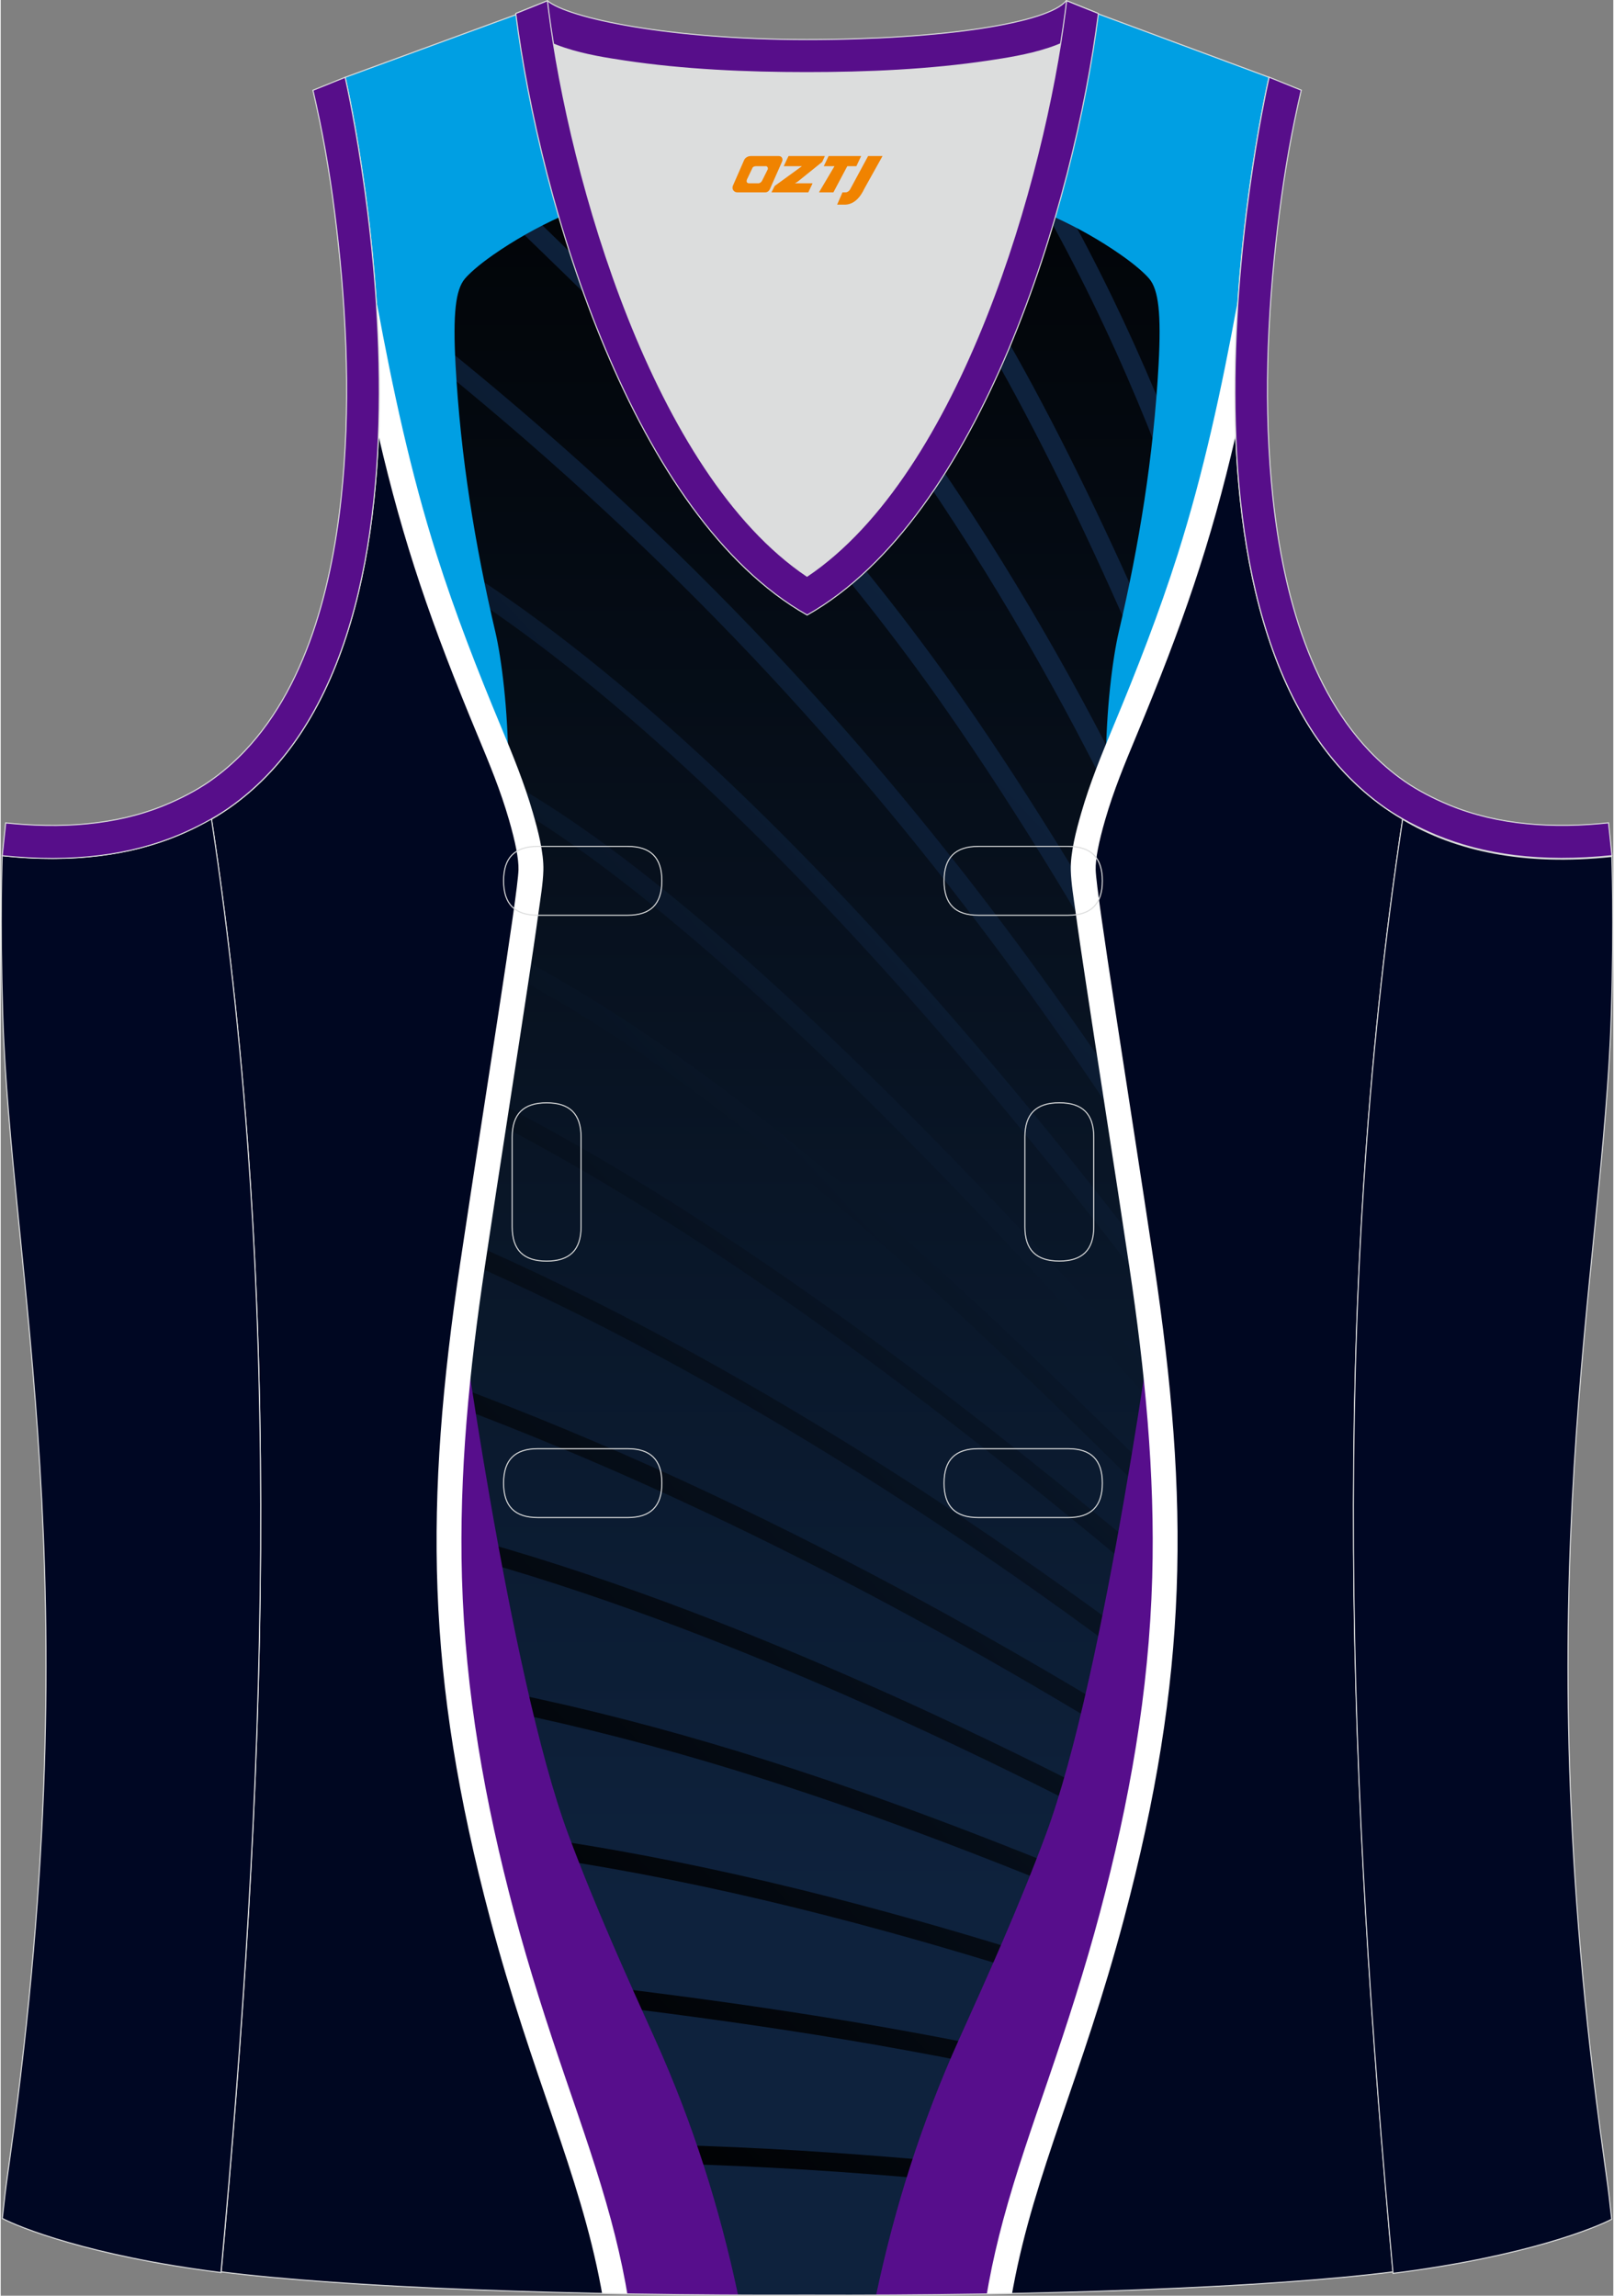 <?xml version="1.0" encoding="utf-8"?>
<!-- Generator: Adobe Illustrator 24.0.1, SVG Export Plug-In . SVG Version: 6.00 Build 0)  -->
<svg xmlns="http://www.w3.org/2000/svg" xmlns:xlink="http://www.w3.org/1999/xlink" version="1.1" id="图层_1" x="0px" y="0px" width="337.5px" height="480px" viewBox="0 0 302.07 429.99" enable-background="new 0 0 302.07 429.99" xml:space="preserve">
<rect x="0" y="0" width="302.07" height="429.99" fill="#808080" stroke="none"/>
<g>
	
		<linearGradient id="SVGID_1_" gradientUnits="userSpaceOnUse" x1="151.051" y1="73.776" x2="151.051" y2="438.53" gradientTransform="matrix(1 0 0 -1 0 429.613)">
		<stop offset="0" style="stop-color:#0E223D"/>
		<stop offset="1" style="stop-color:#000000"/>
	</linearGradient>
	<path fill-rule="evenodd" clip-rule="evenodd" fill="url(#SVGID_1_)" d="M101.66,0.86L64.52,14.48c0,0,25.42,109.47-25.03,138.96   C53.4,245.33,49.5,335.76,41.3,425.52c23.36,2.98,66.56,4.52,109.76,4.36c43.2,0.17,86.4-1.37,109.76-4.36   c-8.2-89.78-12.1-180.2,1.8-272.08c-50.45-29.49-25.03-138.96-25.03-138.96L200.6,0.75l-11.73,8.47l-40.24,2.38l-33.1-3.11   L101.66,0.86z"/>
	
		<linearGradient id="SVGID_2_" gradientUnits="userSpaceOnUse" x1="226.678" y1="267.793" x2="40.806" y2="94.686" gradientTransform="matrix(1 0 0 -1 0 429.613)">
		<stop offset="0" style="stop-color:#0E223D"/>
		<stop offset="1" style="stop-color:#000000"/>
	</linearGradient>
	<path fill-rule="evenodd" clip-rule="evenodd" fill="url(#SVGID_2_)" d="M181.56,9.65c16.8,24.78,28.96,48.67,38.67,73.64   c2.81,7.22,5.41,14.53,7.88,21.98c-0.51,2.57-0.97,5.14-1.43,7.71c-3.06-9.72-6.34-19.19-9.96-28.49   c-9.84-25.28-22.2-49.45-39.43-74.59L181.56,9.65L181.56,9.65z M149.82,11.53l-1.19,0.07l-3.97-0.37   c11.97,13.23,26.89,31.12,37.26,48.4c8.94,14.89,17.8,32.59,25.95,50.64c5.16,11.43,10.05,23.01,14.49,34.11   c0.26-2.62,0.54-5.21,0.84-7.81l0,0c-3.72-9.09-7.72-18.42-11.89-27.67c-8.22-18.2-17.14-36.03-26.13-50.99   C175.34,41.51,161.48,24.59,149.82,11.53L149.82,11.53z M64.99,370.58l0.48-3.48c28.69,2.69,58.35,5.84,88.14,10.61   c29.13,4.67,58.42,10.92,87.11,19.84c0.17,1.28,0.33,2.57,0.49,3.85c-29-9.12-58.68-15.48-88.23-20.23   C123.18,376.4,93.59,373.26,64.99,370.58L64.99,370.58L64.99,370.58z M72.42,316.54c30.05,4.53,57.89,12.07,85.88,21.82   c25.5,8.88,51.16,19.6,78.72,31.56l-0.57-4.11c-26.82-11.62-51.89-22.04-76.85-30.74c-28.26-9.84-56.37-17.45-86.73-22.02   C72.71,314.22,72.56,315.38,72.42,316.54L72.42,316.54L72.42,316.54z M75.88,288.69c0.14-1.17,0.28-2.36,0.41-3.53   c24.7,5.86,51.32,15.37,77.93,26.77c27.51,11.79,54.97,25.61,80.24,39.55l0.62,4.41c-25.87-14.36-54.13-28.66-82.41-40.78   C126.46,303.89,100.23,294.52,75.88,288.69L75.88,288.69L75.88,288.69z M78.79,261.02c0.11-1.22,0.22-2.43,0.33-3.65   c28.64,10.31,56.91,23.11,84.83,37.86c22.97,12.13,45.72,25.58,68.27,40.07l0.65,4.68c-23.37-15.11-46.94-29.11-70.75-41.69   C134.65,283.8,106.9,271.2,78.79,261.02L78.79,261.02L78.79,261.02z M80.89,233.6c0.08-1.25,0.15-2.5,0.22-3.75   c25.77,10.78,51.64,24.54,76.62,39.95c25.44,15.69,49.96,33.11,72.5,50.86c0.23,1.71,0.46,3.42,0.69,5.13   c-23.27-18.51-48.75-36.72-75.24-53.06C131.29,257.67,106.03,244.22,80.89,233.6L80.89,233.6L80.89,233.6z M82.03,204.89   c26.64,12.76,53.37,29.96,79.04,48.8c23.72,17.4,46.51,36.19,67.48,54.16c-0.23-1.77-0.45-3.54-0.68-5.32   c-20.15-17.19-41.92-35.03-64.51-51.61c-26.37-19.34-53.88-36.99-81.29-49.94C82.07,202.29,82.06,203.59,82.03,204.89L82.03,204.89   L82.03,204.89z M81.81,175.74c50.09,22.27,97.91,69.6,140.92,112.18l3.82,3.79c-0.23-1.92-0.45-3.84-0.67-5.77l-0.45-0.44   c-43.74-43.29-92.4-91.46-143.79-113.7C81.72,173.11,81.77,174.42,81.81,175.74L81.81,175.74L81.81,175.74z M73.49,102.81   c28.77,15.83,58.95,42.91,87.49,73.9c21.95,23.83,42.91,49.95,61.52,75.05c-0.19-2.28-0.37-4.56-0.54-6.84   c-17.77-23.69-37.53-48.1-58.16-70.5c-29.7-32.26-61.22-60.34-91.22-76.14l-0.04,0.07C72.88,99.82,73.19,101.31,73.49,102.81   L73.49,102.81L73.49,102.81z M220.63,167.37c-5.01-10.89-10.28-21.66-15.88-32.24c-11.99-22.62-26.71-46.39-43.66-68.3   c-14.52-18.78-30.68-36.2-48.16-50.39l-2.45,2.65c17.23,13.99,33.2,31.22,47.57,49.8c16.82,21.75,31.44,45.34,43.33,67.79   c6.74,12.73,13.01,25.73,18.9,38.92C220.38,172.85,220.49,170.11,220.63,167.37L220.63,167.37L220.63,167.37z M219.97,195.83   c-11.67-21.16-24.03-41.9-37.58-61.7c-10.18-14.88-20.8-28.28-31.98-41.1c-11.16-12.8-22.93-25.05-35.43-37.65   c-1.88-1.89-10-9.77-17.56-17.1c-6.23-6.04-12.07-11.71-13.7-13.33l-2.73,2.41c1.6,1.59,7.47,7.29,13.73,13.36   c7.53,7.3,15.61,15.15,17.51,17.06c12.41,12.51,24.12,24.71,35.28,37.49c11.12,12.75,21.66,26.05,31.73,40.77   c14.8,21.62,28.19,44.4,40.81,67.61C220,201.04,219.98,198.43,219.97,195.83L219.97,195.83L219.97,195.83z M220.54,220.63   c-11.01-17.3-22.4-33.84-34.5-49.78c-30.1-39.67-64.64-75.7-108.86-110.65l-2.42,2.68c43.98,34.75,78.32,70.57,108.24,110   c13.36,17.6,25.83,35.92,37.9,55.19C220.77,225.6,220.65,223.12,220.54,220.63L220.54,220.63L220.54,220.63z M223.84,266.56   L223.84,266.56c0.21,2.09,0.42,4.2,0.64,6.29c-19.98-23.13-44.74-50.18-69.24-73.75c-27.97-26.88-55.54-49.18-75.12-55.69   l1.24-3.31c20.19,6.71,48.24,29.32,76.56,56.55C181.06,218.92,204.44,244.3,223.84,266.56L223.84,266.56z M238.6,381.59   c-23.59-8.6-47.68-16.61-71.79-23.23c-30.71-8.44-61.4-14.62-91.06-16.9l-0.3,3.5c29.39,2.25,59.83,8.39,90.29,16.76   c24.62,6.77,49.26,15,73.38,23.84C238.96,384.25,238.79,382.93,238.6,381.59L238.6,381.59L238.6,381.59z M242.64,413.09   c-15.58-2.49-91.89-14.03-151.86-11.01l0.19,3.5c61.15-3.08,139.45,9.08,152.09,11.13C242.93,415.5,242.78,414.3,242.64,413.09   L242.64,413.09z"/>
	<path fill-rule="evenodd" clip-rule="evenodd" fill="#009FE3" d="M151.05,31.37c-22.43,0-43.13,5.45-58.76,16.34   c-2.84,1.98-4.6,3.6-5.37,4.53c-1.69,2.04-2.24,6.43-1.72,16.09c0.93,17.11,3.61,33.66,7.47,50.1c2.22,9.49,5.08,39.22-2.77,51.13   c0,0-4.09-5.4-9.02-11.62c-0.98-13.9-7.29-28.81-14.69-43.8c11.52-42.8-1.68-99.67-1.68-99.67l37.15-13.61l13.86,7.63l33.1,3.11   l40.24-2.38l11.73-8.47l36.98,13.72c0,0-8.64,37.24-5.84,74.14c-5.62,23.17-8.93,46.28-10.54,69.34   c-4.93,6.21-9.01,11.61-9.01,11.61c-7.84-11.92-4.98-41.66-2.76-51.13c3.85-16.44,6.53-33,7.47-50.1   c0.53-9.66-0.03-14.06-1.72-16.09c-0.77-0.93-2.53-2.55-5.37-4.53C194.18,36.81,173.48,31.37,151.05,31.37z"/>
	<g>
		<path fill-rule="evenodd" clip-rule="evenodd" fill="#570E8C" d="M85.46,240.9c0,0,9.66,72.67,20.89,102.77    c5.14,13.77,10.96,26.61,16.24,38.31c7.14,15.83,12.11,31.72,15.53,47.89c-24.02-0.1-47.41-0.72-66.73-1.82    c-3.52-9.66-7.14-19.05-10.49-26.72c6.68-52.77,15.54-105.43,19.36-158.21L85.46,240.9z"/>
		<path fill-rule="evenodd" clip-rule="evenodd" fill="#FFFFFF" d="M117.38,429.65c-0.11-0.68-0.24-1.37-0.36-2.05    c-0.74-3.97-1.65-7.89-2.7-11.79c-2.4-8.91-5.47-17.64-8.45-26.36c-3.54-10.36-6.88-20.68-9.69-31.27    c-5.5-20.69-9.17-41.24-9.78-62.68c-0.56-19.57,1.4-38.94,4.29-58.27c0.71-4.74,1.43-9.48,2.15-14.22    c1.96-12.86,3.98-25.7,5.92-38.56c0.7-4.59,1.39-9.19,2.02-13.8c0.33-2.4,0.8-5.19,0.87-7.6c0.1-3.36-1.03-7.58-1.96-10.8    c-1.61-5.58-3.77-10.85-6-16.19c-4.42-10.6-8.58-21.27-12.05-32.22c-4.87-15.37-8.22-31.02-11.14-46.86l-0.16-0.85    c2.32,34.23-0.92,79.82-30.83,97.3c13.91,91.89,10.01,182.32,1.81,272.08C58.52,427.71,86.53,429.13,117.38,429.65z"/>
		<path fill-rule="evenodd" clip-rule="evenodd" fill="#000721" d="M70.76,81.56c4.68,20.27,9.94,35.45,18.62,56.29    c2.21,5.31,4.23,10.17,5.83,15.7c1.2,4.15,1.84,7.35,1.78,9.37c-0.14,4.76-6.18,41.97-10.91,73.62    c-6.73,45.09-6.5,77.3,5.6,122.83c7.89,29.71,16.73,47.46,20.77,69.08c0.07,0.37,0.13,0.74,0.2,1.11    c-28.96-0.59-55.01-1.97-71.35-4.05c8.2-89.77,12.1-180.2-1.81-272.08C62.39,140.05,69.65,110.18,70.76,81.56z"/>
	</g>
	<g>
		<path fill-rule="evenodd" clip-rule="evenodd" fill="#570E8C" d="M216.64,240.9c0,0-9.66,72.67-20.89,102.77    c-5.14,13.77-10.96,26.61-16.24,38.31c-7.14,15.83-12.11,31.72-15.53,47.9c24.01-0.09,47.41-0.71,66.73-1.81    c3.52-9.67,7.15-19.05,10.49-26.73c-6.68-52.77-15.54-105.43-19.36-158.21L216.64,240.9z"/>
		<path fill-rule="evenodd" clip-rule="evenodd" fill="#FFFFFF" d="M184.72,429.66c0.11-0.69,0.24-1.37,0.36-2.05    c0.74-3.97,1.65-7.89,2.7-11.79c2.4-8.91,5.47-17.64,8.45-26.36c3.54-10.36,6.88-20.68,9.69-31.27    c5.5-20.69,9.17-41.24,9.78-62.68c0.56-19.57-1.4-38.94-4.29-58.27c-0.71-4.74-1.43-9.48-2.15-14.22    c-1.96-12.86-3.98-25.7-5.92-38.56c-0.7-4.59-1.39-9.19-2.02-13.8c-0.33-2.4-0.8-5.19-0.87-7.6c-0.1-3.36,1.03-7.58,1.96-10.8    c1.61-5.58,3.77-10.85,6-16.19c4.42-10.6,8.58-21.27,12.06-32.22c4.87-15.37,8.22-31.02,11.14-46.86l0.16-0.85    c-2.32,34.23,0.93,79.82,30.83,97.3c-13.9,91.89-10,182.3-1.8,272.08C243.59,427.72,215.57,429.13,184.72,429.66z"/>
		<path fill-rule="evenodd" clip-rule="evenodd" fill="#000721" d="M231.34,81.56c-4.68,20.27-9.94,35.45-18.62,56.29    c-2.21,5.31-4.23,10.17-5.83,15.7c-1.2,4.15-1.84,7.35-1.78,9.37c0.14,4.76,6.18,41.97,10.91,73.62    c6.73,45.09,6.5,77.3-5.6,122.83c-7.9,29.7-16.73,47.46-20.77,69.08c-0.07,0.37-0.14,0.74-0.2,1.11    c28.97-0.58,55.02-1.96,71.36-4.06c-8.2-89.78-12.1-180.2,1.8-272.08C239.71,140.05,232.45,110.18,231.34,81.56z"/>
	</g>
	<path fill="none" stroke="#DCDDDD" stroke-width="0.2" stroke-miterlimit="22.926" d="M101.66,0.86L64.52,14.48   c0,0,25.42,109.47-25.03,138.96C53.4,245.33,49.5,335.76,41.3,425.52c23.36,2.98,66.56,4.52,109.76,4.36   c43.2,0.17,86.4-1.37,109.76-4.36c-8.2-89.78-12.1-180.2,1.8-272.08c-50.45-29.49-25.03-138.96-25.03-138.96L200.6,0.75   l-11.73,8.47l-40.24,2.38l-33.1-3.11L101.66,0.86z"/>
	<path fill-rule="evenodd" clip-rule="evenodd" fill="#DCDDDD" d="M151.05,107.93c26.91-18.1,42.33-67.44,47.51-99.73   c-4.43,1.88-9.9,2.69-13.41,3.22c-11.13,1.68-22.9,2.18-34.15,2.18c-11.25,0-23.02-0.5-34.15-2.18c-3.48-0.52-8.88-1.32-13.27-3.16   C108.74,40.55,124.16,89.84,151.05,107.93z"/>
	
		<path fill-rule="evenodd" clip-rule="evenodd" fill="#000723" stroke="#DCDDDD" stroke-width="0.2" stroke-miterlimit="22.926" d="   M262.61,153.46c9.87,5.89,22.67,8.69,39.18,6.95c0,0,0.46,11.68-0.09,29.56c-1.51,49.06-16.56,105.39-1.41,213.94   c1.31,9.36,0.84,6.4,1.49,11.75c-3,1.58-16.15,7.01-40.97,10.14C252.6,335.94,248.68,245.43,262.61,153.46z"/>
	
		<path fill-rule="evenodd" clip-rule="evenodd" fill="#570E8A" stroke="#DCDDDD" stroke-width="0.2" stroke-miterlimit="22.926" d="   M205.31,2.41l-0.12,0.28c-2.78,6.16-14.15,7.84-20.05,8.73c-11.13,1.68-22.9,2.18-34.15,2.18c-11.25,0-23.02-0.5-34.15-2.18   c-5.9-0.89-17.27-2.57-20.05-8.73l-0.1-0.23c1.13-0.45,1.64-0.66,5.74-2.31c3.85,3.24,22.88,7.26,48.57,7.26s45.24-3.15,48.57-7.26   l0.15,0.01C203.83,1.81,202.32,1.2,205.31,2.41z"/>
	
		<path fill-rule="evenodd" clip-rule="evenodd" fill="#000723" stroke="#DCDDDD" stroke-width="0.2" stroke-miterlimit="22.926" d="   M39.47,153.31C29.6,159.2,16.8,162,0.28,160.26c0,0-0.45,11.68,0.09,29.56c1.51,49.06,16.56,105.39,1.41,213.94   c-1.31,9.36-0.84,6.4-1.49,11.75c3,1.58,16.15,7.01,40.97,10.14C49.49,335.8,53.4,245.29,39.47,153.31z"/>
	
		<path fill-rule="evenodd" clip-rule="evenodd" fill="#570E8A" stroke="#DCDDDD" stroke-width="0.2" stroke-miterlimit="22.926" d="   M96.48,2.53l5.93-2.39l0.2,1.61c4.03,31.77,19.67,86.82,48.43,106.18c28.77-19.35,44.41-74.41,48.43-106.18l0.2-1.61l5.95,2.39   c-4.53,35.74-22.04,94.27-54.56,112.67C118.52,96.79,101.01,38.27,96.48,2.53z"/>
	<path fill="none" stroke="#DCDDDD" stroke-width="0.2" stroke-miterlimit="22.926" d="M183.13,158.53c-4.32,0-6.42,2.11-6.42,6.45   s2.1,6.45,6.42,6.45h16.81c4.32,0,6.42-2.11,6.42-6.45s-2.1-6.45-6.42-6.45H183.13L183.13,158.53L183.13,158.53z M204.75,212.97   c0-4.32-2.11-6.42-6.45-6.42s-6.45,2.1-6.45,6.42v16.81c0,4.32,2.11,6.42,6.45,6.42s6.45-2.1,6.45-6.42V212.97L204.75,212.97   L204.75,212.97z M95.81,229.79c0,4.32,2.11,6.42,6.45,6.42s6.45-2.1,6.45-6.42v-16.81c0-4.32-2.11-6.42-6.45-6.42   s-6.45,2.1-6.45,6.42V229.79L95.81,229.79L95.81,229.79z M100.62,271.34c-4.32,0-6.42,2.11-6.42,6.45c0,4.34,2.1,6.45,6.42,6.45   h16.81c4.32,0,6.42-2.11,6.42-6.45s-2.1-6.45-6.42-6.45H100.62L100.62,271.34L100.62,271.34z M183.13,271.34   c-4.32,0-6.42,2.11-6.42,6.45c0,4.34,2.1,6.45,6.42,6.45h16.81c4.32,0,6.42-2.11,6.42-6.45s-2.1-6.45-6.42-6.45H183.13   L183.13,271.34L183.13,271.34z M100.62,158.53c-4.32,0-6.42,2.11-6.42,6.45s2.1,6.45,6.42,6.45h16.81c4.32,0,6.42-2.11,6.42-6.45   s-2.1-6.45-6.42-6.45H100.62z"/>
	
		<path fill-rule="evenodd" clip-rule="evenodd" fill="#570E8A" stroke="#DCDDDD" stroke-width="0.2" stroke-miterlimit="22.926" d="   M62.51,39.46c2.13,16.62,3.04,33.96,1.57,50.67c-1.52,17.32-6.03,37.55-18.38,50.55c-2,2.1-4.2,4.01-6.59,5.67   c-2.48,1.72-5.41,3.22-8.19,4.38c-9.42,3.94-19.94,4.46-29.99,3.4l-0.65,6.15c13.26,1.4,24.14-0.14,33.01-3.85   c3.09-1.29,6.59-3.1,9.34-5.01C88.85,119.29,64.52,14.48,64.52,14.48l-6.03,2.43C60.27,24.54,61.52,31.71,62.51,39.46z"/>
	
		<path fill-rule="evenodd" clip-rule="evenodd" fill="#570E8A" stroke="#DCDDDD" stroke-width="0.2" stroke-miterlimit="22.926" d="   M239.58,39.46c-2.13,16.62-3.04,33.96-1.57,50.67c1.52,17.32,6.03,37.55,18.39,50.54c2,2.1,4.2,4.01,6.59,5.67   c2.48,1.72,5.41,3.22,8.2,4.38c9.42,3.94,19.94,4.46,29.99,3.4l0.65,6.15c-13.26,1.4-24.14-0.14-33.01-3.85   c-3.09-1.29-6.59-3.1-9.34-5.01C213.26,119.28,237.6,14.46,237.6,14.46l6.02,2.43C241.83,24.54,240.58,31.71,239.58,39.46z"/>
	
</g>
<g>
	<path fill="#F08300" d="M162.48,29.23l-3.4,6.3c-0.2,0.3-0.5,0.5-0.8,0.5h-0.6l-1,2.3h1.2c2,0.1,3.2-1.5,3.9-3L165.18,29.23h-2.5L162.48,29.23z"/>
	<polygon fill="#F08300" points="155.28,29.23 ,161.18,29.23 ,160.28,31.13 ,158.58,31.13 ,155.98,36.03 ,153.28,36.03 ,156.18,31.13 ,154.18,31.13 ,155.08,29.23"/>
	<polygon fill="#F08300" points="149.28,34.33 ,148.78,34.33 ,149.28,34.03 ,153.88,30.33 ,154.38,29.23 ,147.58,29.23 ,147.28,29.83 ,146.68,31.13 ,149.48,31.13 ,150.08,31.13 ,144.98,34.83    ,144.38,36.03 ,150.98,36.03 ,151.28,36.03 ,152.08,34.33"/>
	<path fill="#F08300" d="M145.78,29.23H140.48C139.98,29.23,139.48,29.53,139.28,29.93L137.18,34.73C136.88,35.33,137.28,36.03,137.98,36.03h5.2c0.4,0,0.7-0.2,0.9-0.6L146.38,30.23C146.58,29.73,146.28,29.23,145.78,29.23z M143.68,31.73L142.58,33.93C142.38,34.23,142.08,34.33,141.98,34.33l-1.8,0C139.98,34.33,139.58,34.23,139.78,33.63l1-2.1c0.1-0.3,0.4-0.4,0.7-0.4h1.9   C143.58,31.13,143.78,31.43,143.68,31.73z"/>
</g>
</svg>